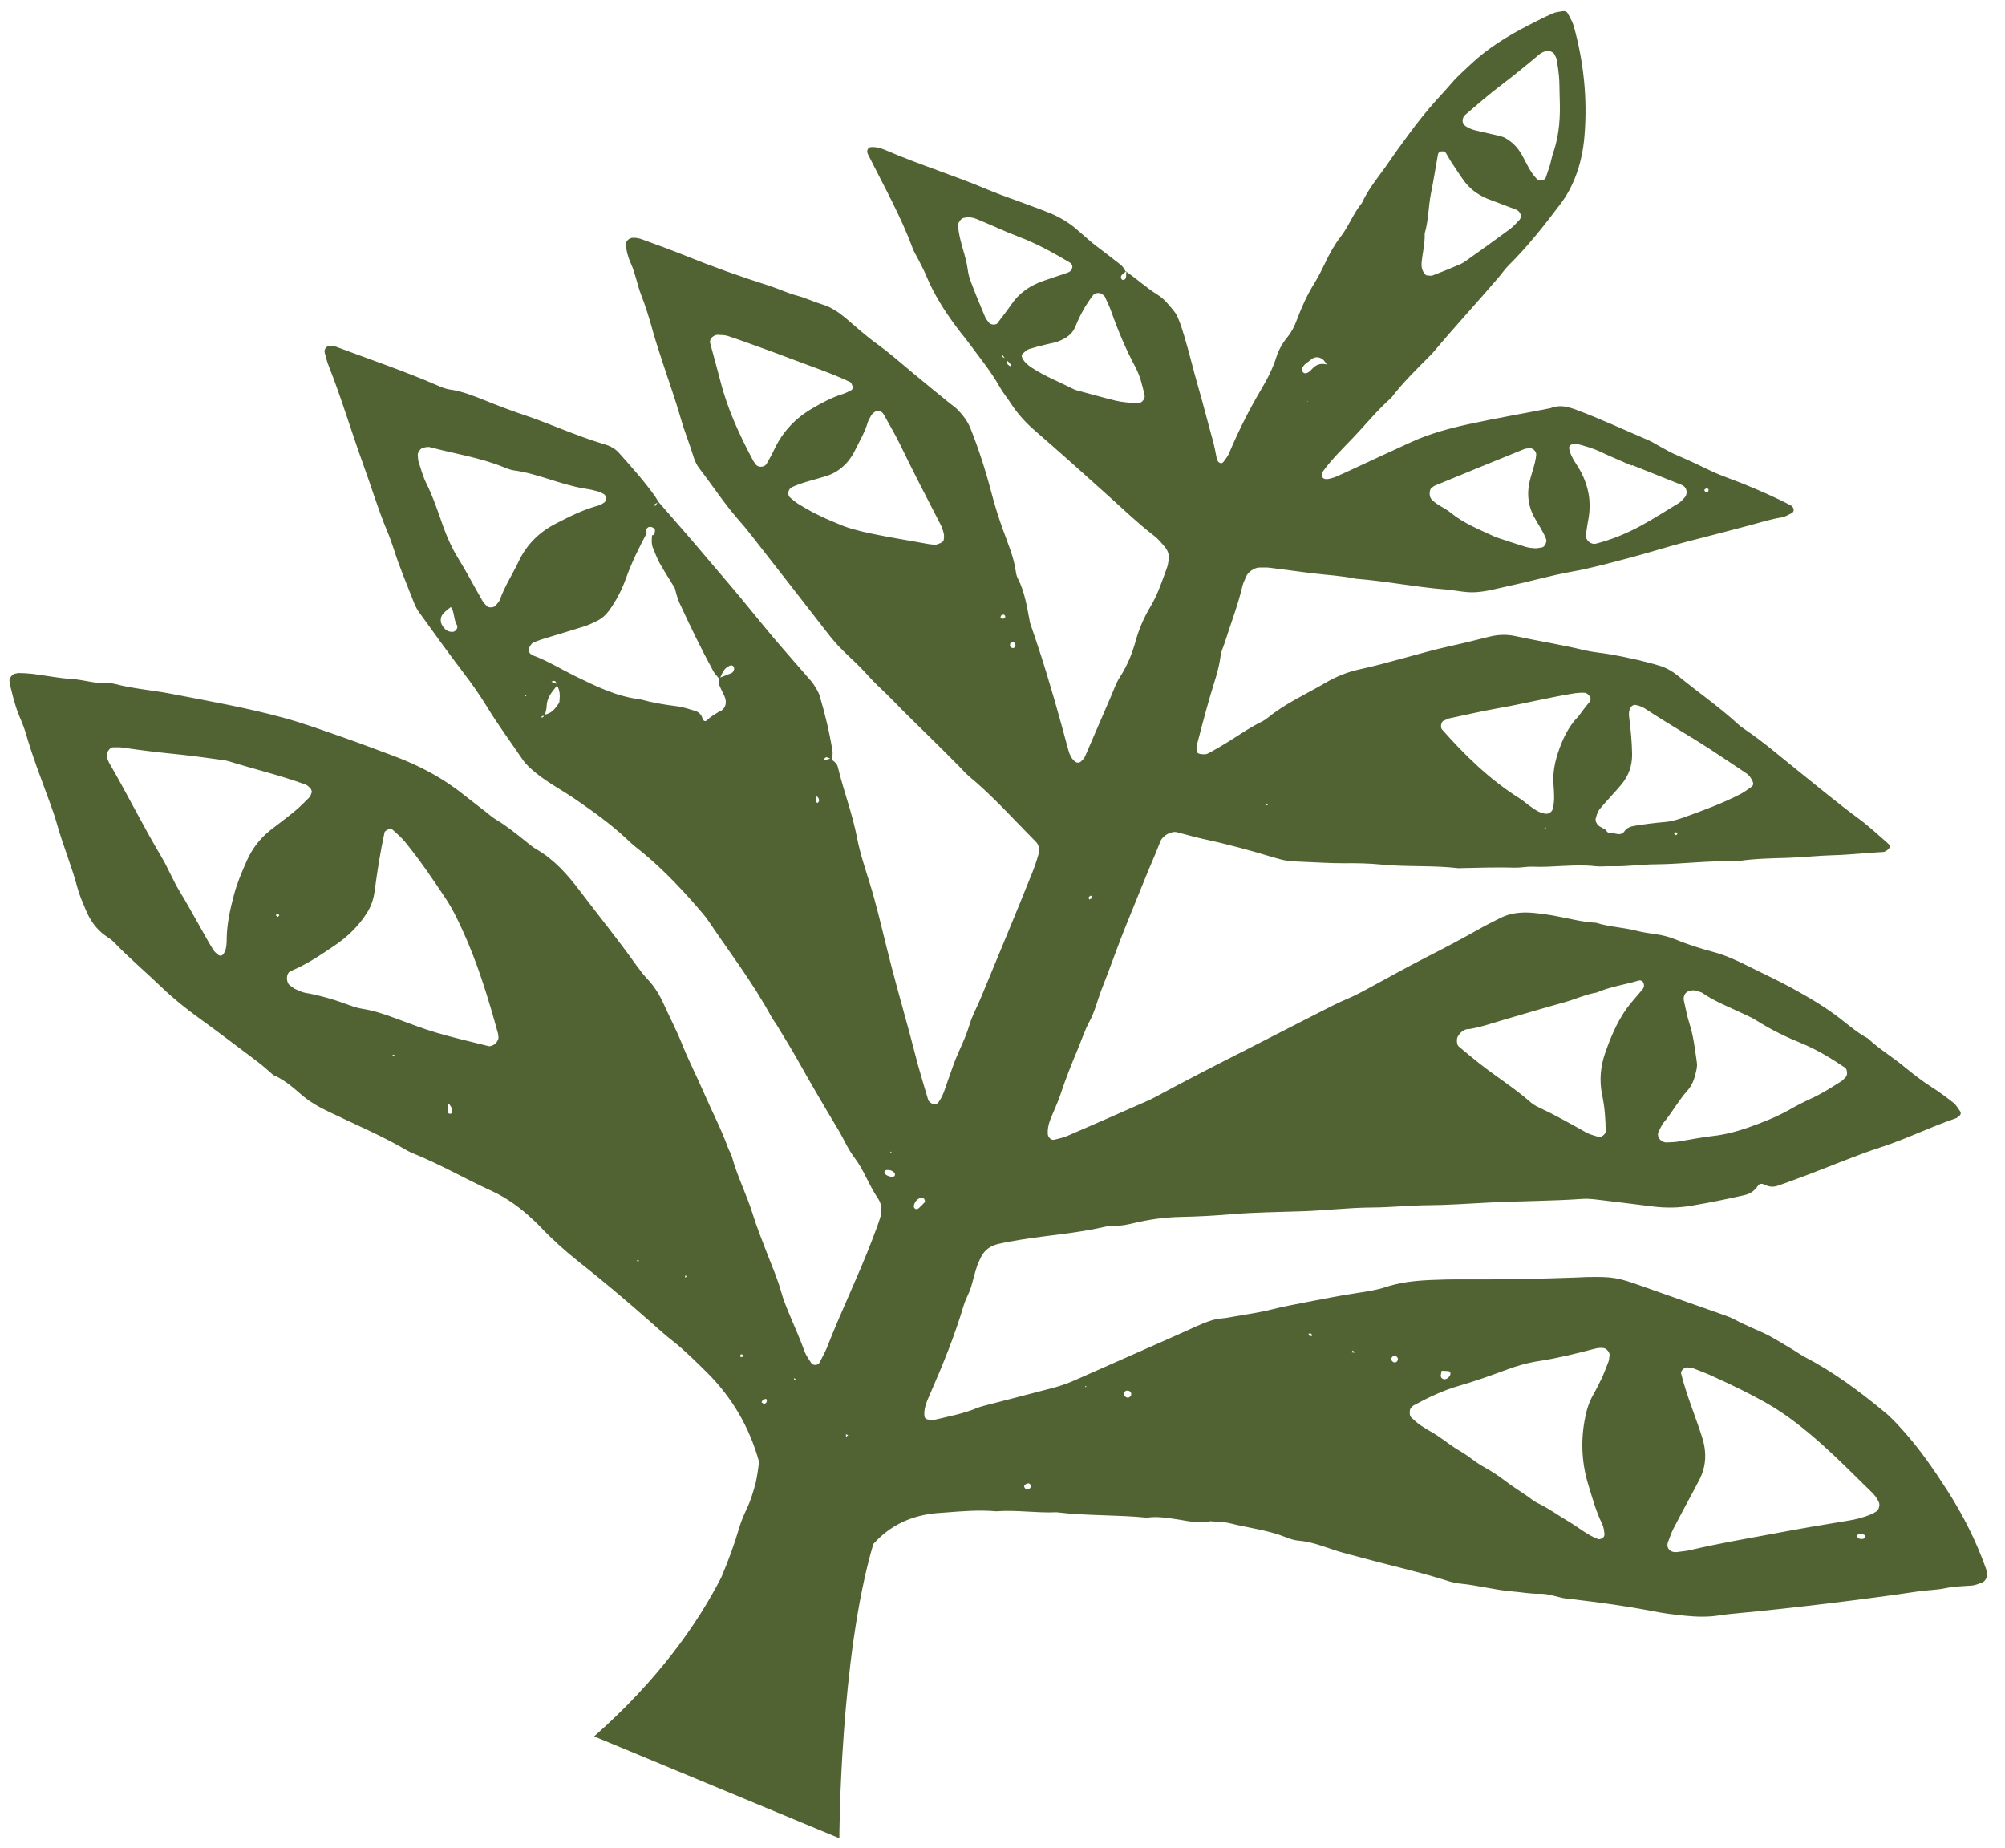 <svg xmlns="http://www.w3.org/2000/svg" fill="none" viewBox="0 0 102 94" height="94" width="102">
<path fill="#516333" d="M68.761 68.791L68.826 68.688L68.908 68.809L68.761 68.791ZM66.618 67.952C66.618 67.952 66.582 67.881 66.565 67.842C66.606 67.842 66.664 67.817 66.69 67.835C66.797 67.934 66.77 67.981 66.626 67.955M57.278 71.063C57.164 71.002 57.144 70.888 57.227 70.783C57.258 70.747 57.331 70.728 57.383 70.74C57.514 70.76 57.569 70.847 57.542 70.974C57.481 71.087 57.389 71.132 57.278 71.063ZM55.23 70.562C55.179 70.526 55.194 70.508 55.28 70.517C55.255 70.54 55.236 70.565 55.23 70.562ZM52.303 75.754C52.303 75.754 52.197 75.752 52.168 75.724C52.072 75.637 52.082 75.552 52.205 75.488C52.247 75.464 52.298 75.46 52.341 75.453C52.371 75.481 52.42 75.5 52.43 75.537C52.46 75.646 52.412 75.724 52.303 75.754ZM66.787 18.727C66.675 18.845 66.572 18.982 66.389 18.99C66.348 18.99 66.291 18.951 66.267 18.909C66.243 18.867 66.227 18.804 66.24 18.752C66.315 18.522 66.538 18.433 66.702 18.288C66.881 18.124 67.127 18.141 67.31 18.295C67.383 18.357 67.435 18.45 67.497 18.54C67.23 18.474 66.993 18.517 66.787 18.727ZM66.545 20.334C66.583 20.341 66.623 20.365 66.545 20.334V20.334ZM66.513 20.435C66.513 20.435 66.496 20.395 66.495 20.379C66.544 20.439 66.533 20.467 66.513 20.435ZM66.423 20.253C66.442 20.204 66.461 20.219 66.46 20.284C66.438 20.275 66.423 20.253 66.423 20.253ZM55.407 45.756C55.4 45.712 55.378 45.647 55.393 45.628C55.502 45.518 55.549 45.544 55.528 45.699C55.486 45.722 55.447 45.739 55.407 45.756ZM43.037 73.103L43.038 72.957L43.151 73.002L43.03 73.1L43.037 73.103ZM46.736 61.463C46.701 61.49 46.626 61.516 46.59 61.502C46.485 61.46 46.467 61.363 46.517 61.237C46.578 61.084 46.69 60.966 46.86 60.928C46.904 60.921 46.97 60.94 47.006 60.971C47.036 60.998 47.044 61.059 47.064 61.132C46.965 61.238 46.853 61.355 46.736 61.463ZM40.409 70.091C40.409 70.091 40.454 70.142 40.477 70.167C40.407 70.22 40.384 70.195 40.409 70.091ZM38.863 71.413C38.863 71.413 38.78 71.356 38.741 71.332C38.768 71.286 38.783 71.227 38.825 71.203C38.981 71.119 39.043 71.168 38.998 71.321C38.981 71.363 38.914 71.409 38.873 71.409M37.66 69.019C37.667 68.981 37.662 68.93 37.683 68.898C37.689 68.884 37.748 68.9 37.786 68.907C37.779 68.945 37.779 68.985 37.769 69.03C37.738 69.026 37.698 69.026 37.667 69.022M34.85 64.994L34.864 64.877L34.942 64.925L34.85 64.994ZM32.463 64.195L32.384 64.107L32.501 64.121L32.47 64.198L32.463 64.195ZM24.822 53.206C23.941 52.984 23.052 52.783 22.178 52.523C21.471 52.314 20.782 52.039 20.085 51.786C19.552 51.589 19.014 51.407 18.446 51.318C18.223 51.286 17.999 51.213 17.786 51.136C17.035 50.853 16.276 50.631 15.484 50.493C15.318 50.459 15.167 50.367 14.978 50.291C14.916 50.242 14.819 50.179 14.732 50.112C14.56 49.971 14.519 49.5 14.808 49.388C15.598 49.063 16.303 48.582 17.006 48.108C17.676 47.653 18.241 47.116 18.668 46.434C18.886 46.092 19.004 45.733 19.058 45.333C19.192 44.324 19.35 43.316 19.566 42.324C19.583 42.282 19.645 42.25 19.69 42.219C19.787 42.16 19.907 42.143 20.003 42.23C20.213 42.419 20.429 42.611 20.611 42.83C21.366 43.756 22.038 44.746 22.694 45.737C23.009 46.212 23.254 46.723 23.495 47.241C24.287 48.953 24.828 50.742 25.329 52.548C25.34 52.601 25.342 52.659 25.353 52.712C25.406 52.968 25.079 53.276 24.812 53.21M22.995 56.621C22.886 56.691 22.78 56.649 22.77 56.532C22.765 56.4 22.795 56.266 22.817 56.129C22.907 56.229 22.991 56.344 23.01 56.481C23.017 56.525 23.017 56.606 22.988 56.618M20.025 53.733L19.96 53.65L20.07 53.661L20.025 53.733ZM14.137 46.639C14.102 46.624 14.069 46.587 14.032 46.556C14.06 46.526 14.092 46.466 14.106 46.472C14.148 46.489 14.175 46.524 14.212 46.555C14.184 46.584 14.154 46.637 14.14 46.632M15.73 40.566C15.493 40.812 15.252 41.048 14.995 41.262C14.606 41.585 14.191 41.89 13.79 42.201C13.246 42.625 12.827 43.163 12.552 43.792C12.302 44.357 12.059 44.925 11.898 45.534C11.711 46.246 11.551 46.953 11.534 47.692C11.53 47.967 11.542 48.263 11.377 48.514C11.298 48.629 11.181 48.638 11.089 48.561C11.005 48.487 10.91 48.417 10.851 48.32C10.614 47.934 10.397 47.539 10.173 47.141C9.837 46.553 9.514 45.954 9.159 45.374C8.803 44.794 8.552 44.158 8.207 43.574C7.279 42.02 6.477 40.394 5.569 38.831C5.51 38.735 5.48 38.626 5.44 38.52C5.364 38.344 5.573 38.005 5.757 38.014C5.927 38.017 6.095 38.003 6.264 38.03C7.216 38.175 8.176 38.282 9.131 38.379C9.86 38.451 10.589 38.563 11.317 38.659C11.433 38.673 11.54 38.691 11.648 38.726C12.945 39.13 14.272 39.441 15.551 39.91C15.649 39.95 15.728 40.038 15.803 40.116C15.837 40.154 15.845 40.215 15.868 40.28C15.832 40.371 15.801 40.489 15.73 40.566ZM45.363 59.861C45.137 59.835 44.978 59.723 44.992 59.607C44.996 59.576 45.056 59.527 45.093 59.517C45.261 59.504 45.417 59.541 45.522 59.689C45.544 59.714 45.519 59.777 45.516 59.824C45.463 59.836 45.408 59.87 45.363 59.861ZM45.321 58.578L45.386 58.661L45.283 58.653L45.314 58.576L45.321 58.578ZM41.584 40.848C41.429 40.746 41.503 40.621 41.55 40.502C41.631 40.567 41.674 40.641 41.666 40.743C41.666 40.784 41.591 40.851 41.584 40.848ZM41.96 38.557C41.96 38.557 42.037 38.507 42.065 38.518C42.122 38.54 42.185 38.565 42.241 38.588C41.883 38.688 41.886 38.681 41.957 38.564M36.663 36.151C36.424 36.299 36.177 36.428 35.974 36.631C35.868 36.734 35.771 36.671 35.727 36.516C35.674 36.341 35.542 36.223 35.385 36.168C35.057 36.07 34.735 35.958 34.4 35.921C33.779 35.844 33.169 35.739 32.575 35.574C31.368 35.434 30.308 34.905 29.238 34.381C28.529 34.033 27.858 33.611 27.112 33.338C26.999 33.293 26.918 33.212 26.901 33.091C26.885 32.947 27.032 32.722 27.147 32.678C27.308 32.621 27.458 32.551 27.624 32.504C28.321 32.287 29.03 32.084 29.73 31.86C29.945 31.791 30.147 31.694 30.349 31.596C30.61 31.473 30.814 31.287 30.988 31.056C31.355 30.545 31.637 30.001 31.848 29.412C32.135 28.61 32.508 27.858 32.903 27.115C32.862 27.034 32.859 26.96 32.903 26.889C32.924 26.856 32.967 26.833 32.992 26.81C33.128 26.775 33.237 26.827 33.315 26.939C33.337 27.11 33.261 27.258 33.17 27.222C33.155 27.443 33.13 27.668 33.219 27.874C33.329 28.129 33.42 28.392 33.556 28.642C33.8 29.072 34.067 29.486 34.324 29.905C34.4 30.162 34.454 30.435 34.57 30.676C35.112 31.85 35.669 33.005 36.286 34.135C36.355 34.268 36.466 34.377 36.565 34.498C36.563 34.603 36.545 34.709 36.574 34.802C36.653 35.012 36.761 35.209 36.858 35.418C36.989 35.722 36.925 36.004 36.674 36.164M27.727 36.349C27.756 36.215 27.802 36.079 27.808 35.943C27.815 35.598 27.972 35.328 28.178 35.077C28.236 35.011 28.281 34.94 28.333 34.871C28.485 35.103 28.49 35.356 28.465 35.622C28.46 35.676 28.459 35.741 28.428 35.777C28.25 36.039 28.061 36.288 27.727 36.349ZM27.539 36.493C27.539 36.493 27.564 36.43 27.584 36.422C27.611 36.416 27.644 36.414 27.668 36.415C27.64 36.485 27.598 36.509 27.539 36.493ZM28.052 34.678C28.191 34.596 28.275 34.629 28.312 34.782C28.227 34.748 28.136 34.712 28.052 34.678ZM26.709 35.327C26.709 35.327 26.753 35.36 26.778 35.379C26.719 35.444 26.694 35.426 26.709 35.327ZM28.27 26.638C27.431 27.065 26.794 27.703 26.394 28.541C26.081 29.203 25.669 29.826 25.424 30.523C25.385 30.621 25.287 30.703 25.227 30.793C25.148 30.908 24.852 30.936 24.765 30.828C24.693 30.742 24.601 30.665 24.549 30.571C24.119 29.832 23.735 29.079 23.283 28.355C22.987 27.871 22.755 27.349 22.56 26.817C22.296 26.071 22.051 25.316 21.694 24.598C21.517 24.243 21.413 23.853 21.292 23.48C21.26 23.378 21.267 23.259 21.253 23.148C21.239 23.021 21.393 22.799 21.534 22.773C21.64 22.751 21.767 22.721 21.863 22.743C23.121 23.083 24.424 23.27 25.641 23.772C25.803 23.836 25.964 23.901 26.126 23.925C27.372 24.089 28.514 24.658 29.756 24.854C29.979 24.886 30.204 24.935 30.423 24.998C30.534 25.026 30.631 25.09 30.727 25.136C30.829 25.226 30.865 25.321 30.826 25.419C30.806 25.468 30.781 25.531 30.746 25.557C30.656 25.619 30.557 25.684 30.447 25.714C29.671 25.923 28.968 26.276 28.26 26.642M22.994 32.141C22.743 32.138 22.586 31.978 22.474 31.771C22.375 31.569 22.415 31.326 22.594 31.162C22.701 31.059 22.819 30.968 22.936 30.877C23.136 31.151 23.07 31.522 23.25 31.805C23.274 31.847 23.27 31.919 23.253 31.96C23.209 32.072 23.116 32.141 23.001 32.144M33.442 25.579C33.406 25.629 33.374 25.689 33.337 25.74C33.312 25.721 33.287 25.703 33.264 25.678C33.319 25.643 33.381 25.611 33.435 25.576M37.081 33.877C37.219 33.818 37.306 33.845 37.344 33.973C37.358 34.02 37.34 34.085 37.316 34.125C37.297 34.174 37.254 34.221 37.204 34.242C37.018 34.322 36.83 34.385 36.643 34.464C36.749 34.239 36.83 33.995 37.086 33.886M51.525 32.964C51.394 32.944 51.356 32.856 51.396 32.734C51.441 32.704 51.49 32.642 51.518 32.653C51.636 32.684 51.688 32.778 51.641 32.897C51.627 32.932 51.553 32.975 51.515 32.968M51.007 31.484C51.007 31.484 50.909 31.445 50.899 31.409C50.889 31.372 50.929 31.331 50.949 31.282C50.993 31.276 51.066 31.256 51.091 31.274C51.177 31.365 51.153 31.445 51.01 31.477M47.567 27.711C47.458 27.699 47.338 27.692 47.231 27.674C46.283 27.498 45.324 27.351 44.383 27.154C43.713 27.016 43.057 26.844 42.618 26.636C41.796 26.308 41.189 25.993 40.608 25.631C40.464 25.541 40.339 25.427 40.204 25.316C40.025 25.172 40.09 24.865 40.306 24.773C40.875 24.513 41.492 24.394 42.083 24.2C42.525 24.052 42.885 23.782 43.174 23.427C43.275 23.297 43.374 23.15 43.45 23.002C43.701 22.494 43.992 22.009 44.155 21.458C44.19 21.35 44.26 21.256 44.309 21.154C44.384 21.006 44.606 20.859 44.714 20.894C44.812 20.933 44.908 20.98 44.962 21.09C45.235 21.589 45.529 22.079 45.776 22.583C46.44 23.96 47.144 25.319 47.848 26.679C47.926 26.832 47.977 26.99 48.015 27.159C48.038 27.266 48.024 27.382 48.003 27.495C47.987 27.578 47.67 27.719 47.56 27.708M39.398 22.845C39.28 23.098 39.142 23.343 39.003 23.588C38.891 23.786 38.546 23.795 38.434 23.604C38.406 23.552 38.363 23.519 38.334 23.467C37.639 22.167 37.019 20.841 36.655 19.406C36.486 18.747 36.298 18.096 36.126 17.443C36.073 17.251 36.306 17.012 36.542 17.033C36.71 17.043 36.889 17.042 37.04 17.094C37.63 17.289 38.212 17.505 38.804 17.717C39.28 17.89 39.764 18.067 40.237 18.248C41.241 18.632 42.264 18.968 43.237 19.429C43.315 19.46 43.357 19.598 43.383 19.698C43.392 19.734 43.356 19.825 43.317 19.842C43.171 19.922 43.018 19.998 42.86 20.049C42.311 20.219 41.821 20.486 41.333 20.77C40.477 21.264 39.829 21.946 39.4 22.838M57.955 20.483C57.902 20.494 57.843 20.52 57.795 20.517C57.459 20.48 57.115 20.465 56.779 20.387C56.058 20.213 55.352 20.004 54.695 19.832C53.922 19.442 53.181 19.154 52.509 18.716C52.322 18.593 52.14 18.455 52.027 18.248C51.955 18.122 51.958 18.034 52.073 17.95C52.166 17.881 52.242 17.79 52.345 17.758C52.616 17.672 52.888 17.602 53.167 17.535C53.386 17.476 53.618 17.447 53.828 17.369C54.203 17.226 54.548 17.015 54.707 16.616C54.939 16.035 55.235 15.497 55.62 15.001C55.706 14.889 55.982 14.87 56.087 14.976C56.127 15.017 56.184 15.04 56.205 15.089C56.322 15.346 56.449 15.6 56.54 15.863C56.88 16.826 57.277 17.771 57.758 18.669C58.005 19.133 58.119 19.624 58.229 20.122C58.262 20.265 58.114 20.474 57.956 20.5M51.291 18.562C51.225 18.503 51.208 18.424 51.22 18.331C51.286 18.39 51.359 18.452 51.403 18.526C51.467 18.633 51.405 18.665 51.298 18.565M50.967 18.109C50.922 18.018 50.993 18.022 51.081 18.17C51.092 18.183 51.103 18.195 51.112 18.215C51.048 18.19 50.995 18.16 50.967 18.109ZM50.755 16.434C50.669 16.546 50.39 16.532 50.308 16.41C50.246 16.32 50.157 16.236 50.118 16.131C49.882 15.559 49.636 14.99 49.42 14.409C49.341 14.199 49.265 13.982 49.239 13.761C49.144 12.977 48.783 12.249 48.739 11.461C48.729 11.343 48.888 11.107 49.019 11.086C49.126 11.063 49.239 11.044 49.349 11.055C49.458 11.066 49.569 11.094 49.675 11.136C50.143 11.331 50.608 11.533 51.247 11.812C51.436 11.888 51.802 12.034 52.174 12.182C52.956 12.511 53.697 12.92 54.42 13.354C54.531 13.423 54.571 13.528 54.548 13.625C54.521 13.735 54.444 13.826 54.331 13.862C54.177 13.922 54.011 13.97 53.85 14.027C53.586 14.117 53.315 14.203 53.049 14.3C52.393 14.533 51.845 14.906 51.451 15.487C51.231 15.813 50.979 16.118 50.748 16.431M57.08 13.978C57.149 13.908 57.228 13.85 57.301 13.79C57.299 13.878 57.296 13.967 57.289 14.045C57.284 14.181 57.215 14.251 57.099 14.237C57.071 14.226 57.031 14.161 57.024 14.118C57.02 14.067 57.045 14.004 57.08 13.978ZM73.413 7.695C73.465 7.708 73.526 7.74 73.553 7.775C73.643 7.917 73.72 8.069 73.811 8.211C74.029 8.541 74.245 8.879 74.476 9.198C74.787 9.622 75.199 9.917 75.682 10.117C75.892 10.201 76.109 10.271 76.32 10.356C76.587 10.462 76.85 10.559 77.12 10.659C77.359 10.754 77.451 11.034 77.288 11.196C77.132 11.361 76.981 11.536 76.799 11.666C76.071 12.203 75.33 12.735 74.591 13.259C74.498 13.328 74.402 13.386 74.301 13.435C73.829 13.636 73.361 13.831 72.881 14.012C72.785 14.047 72.663 14.007 72.551 14.002C72.51 13.962 72.479 13.917 72.445 13.879C72.338 13.739 72.309 13.566 72.319 13.399C72.357 12.895 72.501 12.393 72.477 11.88C72.675 11.221 72.663 10.535 72.792 9.865C72.928 9.197 73.033 8.525 73.153 7.859C73.176 7.739 73.28 7.683 73.394 7.704M74.521 5.858C75.125 5.345 75.715 4.826 76.346 4.347C77.022 3.838 77.678 3.297 78.327 2.753C78.412 2.682 78.525 2.645 78.626 2.596C78.736 2.543 79.023 2.642 79.07 2.749C79.119 2.85 79.185 2.95 79.198 3.06C79.249 3.34 79.287 3.615 79.311 3.9C79.34 4.236 79.332 4.582 79.344 4.919C79.383 5.884 79.343 6.841 79.016 7.765C78.974 7.87 78.96 7.986 78.847 8.412C78.842 8.426 78.74 8.742 78.628 9.062C78.612 9.104 78.54 9.141 78.491 9.162C78.393 9.204 78.276 9.189 78.187 9.105C77.82 8.74 77.642 8.247 77.384 7.811C77.237 7.566 77.055 7.348 76.821 7.181C76.683 7.077 76.535 6.978 76.379 6.94C75.945 6.824 75.497 6.742 75.052 6.63C74.889 6.589 74.728 6.525 74.584 6.435C74.499 6.384 74.414 6.27 74.405 6.169C74.394 6.075 74.443 5.932 74.519 5.865M72.864 24.794C72.909 24.763 72.953 24.716 72.999 24.702C74.51 24.08 76.021 23.458 77.536 22.846C77.635 22.804 77.754 22.811 77.862 22.805C78.018 22.803 78.167 23 78.152 23.14C78.104 23.648 77.886 24.113 77.793 24.611C77.68 25.182 77.758 25.741 78.019 26.251C78.227 26.65 78.505 27.012 78.661 27.439C78.705 27.554 78.579 27.829 78.451 27.843C78.34 27.855 78.228 27.891 78.123 27.89C77.956 27.88 77.781 27.867 77.621 27.82C77.084 27.654 76.546 27.472 76.092 27.323C75.247 26.929 74.457 26.622 73.789 26.071C73.489 25.822 73.098 25.698 72.821 25.393C72.69 25.252 72.699 24.882 72.86 24.784M80.014 22.577C80.068 22.566 80.128 22.558 80.18 22.57C80.617 22.68 81.049 22.803 81.466 23.003C81.979 23.248 82.499 23.455 83.018 23.687L83.029 23.659C83.873 23.995 84.709 24.329 85.546 24.663C85.834 24.778 85.892 25.142 85.662 25.35C85.622 25.391 85.588 25.434 85.548 25.475C85.507 25.515 85.459 25.553 85.415 25.584C84.789 25.967 84.168 26.36 83.53 26.713C82.788 27.123 82.008 27.445 81.181 27.658C80.972 27.713 80.686 27.509 80.7 27.312C80.704 27.2 80.691 27.09 80.712 26.976C80.743 26.754 80.782 26.534 80.824 26.307C80.951 25.498 80.812 24.745 80.434 24.018C80.226 23.619 79.908 23.273 79.828 22.819C79.804 22.696 79.905 22.607 80.016 22.594M86.81 24.843C86.81 24.843 86.91 24.858 86.915 24.885C86.928 24.914 86.917 24.983 86.892 25.005C86.864 25.035 86.805 25.019 86.761 25.026C86.742 24.994 86.697 24.944 86.705 24.922C86.719 24.887 86.774 24.853 86.81 24.843ZM64.508 40.919C64.508 40.919 64.461 40.973 64.454 40.97C64.39 40.928 64.408 40.903 64.508 40.919ZM73.441 36.664C73.546 36.624 73.645 36.559 73.752 36.536C74.589 36.359 75.414 36.169 76.256 36.019C77.543 35.794 78.812 35.473 80.101 35.266C80.265 35.242 80.441 35.231 80.608 35.241C80.727 35.248 80.809 35.329 80.871 35.419C80.946 35.538 80.926 35.627 80.844 35.732C80.659 35.95 80.495 36.177 80.288 36.451C79.922 36.816 79.635 37.31 79.426 37.835C79.175 38.465 78.987 39.12 79.026 39.817C79.051 40.265 79.114 40.72 78.983 41.171C78.944 41.309 78.758 41.43 78.588 41.386C78.477 41.358 78.363 41.337 78.263 41.281C78.114 41.205 77.973 41.108 77.835 41.005C77.651 40.874 77.485 40.719 77.288 40.6C75.785 39.651 74.522 38.425 73.356 37.1C73.261 36.99 73.318 36.704 73.443 36.657M78.578 42.185L78.579 42.08L78.657 42.111L78.578 42.185ZM82.947 35.995C82.997 35.91 83.109 35.833 83.227 35.864C83.393 35.898 83.557 35.955 83.698 36.052C84.781 36.768 85.919 37.409 87.012 38.12C87.626 38.52 88.236 38.933 88.847 39.34C88.988 39.436 89.081 39.571 89.156 39.73C89.211 39.858 89.206 39.953 89.093 40.03C88.911 40.16 88.726 40.297 88.531 40.398C87.628 40.865 86.674 41.214 85.713 41.56C85.39 41.675 85.08 41.778 84.733 41.81C84.227 41.852 83.721 41.917 83.225 41.995C83.007 42.03 82.777 42.076 82.636 42.288C82.528 42.456 82.354 42.443 82.181 42.406C82.129 42.394 82.076 42.364 82.026 42.344C81.861 42.433 81.761 42.336 81.682 42.207C81.582 42.151 81.482 42.095 81.382 42.039C81.243 41.959 81.138 41.755 81.181 41.626C81.228 41.466 81.274 41.29 81.372 41.167C81.732 40.734 82.128 40.333 82.488 39.901C82.864 39.45 83.039 38.928 83.029 38.34C83.017 37.719 82.96 37.104 82.88 36.488C82.856 36.324 82.861 36.148 82.947 35.995ZM85.263 42.484C85.227 42.47 85.194 42.432 85.164 42.404C85.192 42.375 85.228 42.324 85.236 42.327C85.278 42.344 85.304 42.379 85.341 42.41C85.313 42.439 85.277 42.49 85.263 42.484ZM74.675 52.357C75.298 52.265 75.887 52.054 76.487 51.879C77.519 51.578 78.555 51.269 79.599 50.98C80.149 50.826 80.662 50.584 81.23 50.487C81.91 50.191 82.652 50.089 83.353 49.882C83.483 49.844 83.58 49.908 83.616 50.02C83.656 50.125 83.635 50.238 83.558 50.329C83.373 50.547 83.191 50.758 83.006 50.977C82.372 51.729 81.996 52.61 81.671 53.526C81.42 54.237 81.353 54.957 81.505 55.699C81.636 56.31 81.682 56.929 81.685 57.555C81.69 57.687 81.451 57.875 81.322 57.832C81.106 57.762 80.881 57.713 80.681 57.6C79.889 57.155 79.091 56.706 78.267 56.321C78.115 56.252 77.964 56.16 77.839 56.045C77.024 55.33 76.103 54.76 75.254 54.089C74.894 53.807 74.547 53.514 74.199 53.221C74.115 53.147 74.09 52.862 74.154 52.741C74.272 52.529 74.446 52.379 74.673 52.34M85.832 50.45C85.989 50.382 86.149 50.349 86.323 50.402C86.373 50.422 86.429 50.444 86.568 50.484C87.197 50.929 87.994 51.239 88.762 51.602C88.967 51.7 89.175 51.791 89.369 51.917C90.091 52.376 90.855 52.746 91.647 53.07C92.438 53.394 93.165 53.838 93.865 54.312C93.973 54.387 94.002 54.683 93.908 54.775C93.827 54.856 93.757 54.95 93.66 55.009C93.18 55.312 92.708 55.618 92.189 55.857C91.78 56.043 91.371 56.253 90.98 56.478C90.332 56.836 89.645 57.106 88.954 57.349C88.367 57.553 87.764 57.717 87.142 57.785C86.52 57.854 85.913 57.985 85.297 58.08C85.133 58.103 84.963 58.1 84.787 58.111C84.629 58.121 84.453 58.011 84.386 57.87C84.333 57.76 84.327 57.652 84.386 57.546C84.468 57.4 84.528 57.229 84.636 57.102C85.073 56.579 85.394 55.977 85.85 55.469C86.082 55.213 86.197 54.886 86.273 54.551C86.313 54.389 86.352 54.21 86.325 54.053C86.227 53.381 86.155 52.703 85.943 52.051C85.822 51.678 85.754 51.278 85.663 50.893C85.622 50.731 85.712 50.507 85.836 50.459M71 68.979C71.102 69.028 71.147 69.119 71.092 69.218C71.036 69.317 70.932 69.333 70.84 69.256C70.804 69.225 70.778 69.166 70.778 69.126C70.802 69.005 70.876 68.962 70.99 68.983M71.783 71.611C71.828 71.58 71.857 71.527 71.902 71.496C72.648 71.096 73.407 70.726 74.235 70.489C75.053 70.255 75.853 69.966 76.646 69.674C77.182 69.474 77.725 69.318 78.288 69.234C79.242 69.088 80.173 68.859 81.102 68.613C81.265 68.573 81.432 68.542 81.605 68.579C81.74 68.608 81.906 68.804 81.881 68.948C81.863 69.055 81.863 69.177 81.824 69.275C81.728 69.536 81.615 69.799 81.52 70.037C81.358 70.362 81.211 70.668 81.043 70.966C80.812 71.361 80.697 71.793 80.614 72.247C80.406 73.381 80.478 74.505 80.824 75.6C81.022 76.247 81.201 76.902 81.508 77.519C81.579 77.669 81.6 77.84 81.622 78.011C81.636 78.138 81.566 78.232 81.471 78.267C81.421 78.288 81.349 78.307 81.306 78.291C80.767 78.091 80.33 77.715 79.844 77.423C79.308 77.112 78.807 76.734 78.238 76.466C78.032 76.368 77.856 76.216 77.672 76.086C77.301 75.832 76.91 75.587 76.554 75.316C76.194 75.034 75.814 74.801 75.415 74.577C75.022 74.356 74.683 74.042 74.291 73.82C73.891 73.596 73.541 73.31 73.169 73.057C72.798 72.803 72.375 72.618 72.03 72.318C71.946 72.244 71.864 72.163 71.78 72.088C71.695 72.014 71.697 71.682 71.78 71.618M73.624 69.734C73.76 69.739 73.813 69.809 73.777 69.941C73.758 69.99 73.724 70.033 73.686 70.067C73.605 70.148 73.5 70.187 73.397 70.138C73.294 70.089 73.281 69.978 73.312 69.861C73.329 69.819 73.332 69.771 73.341 69.727C73.437 69.732 73.525 69.735 73.621 69.741M85.836 69.553C85.947 69.581 86.062 69.579 86.17 69.614C86.545 69.755 86.908 69.908 86.971 69.933C88.158 70.472 89.025 70.891 89.875 71.376C90.924 71.973 91.847 72.722 92.736 73.515C93.582 74.275 94.382 75.088 95.197 75.884C95.363 76.04 95.497 76.215 95.59 76.43C95.641 76.548 95.583 76.817 95.459 76.881C95.362 76.94 95.266 76.998 95.167 77.04C94.8 77.186 94.415 77.292 94.017 77.352C92.778 77.555 91.547 77.761 90.322 77.995C88.869 78.266 87.41 78.512 85.97 78.854C85.754 78.905 85.521 78.918 85.296 78.95C84.957 78.985 84.741 78.728 84.861 78.427C84.945 78.218 85.015 78.002 85.112 77.798C85.371 77.293 85.644 76.793 85.906 76.298C86.094 75.951 86.281 75.604 86.464 75.247C86.815 74.551 86.825 73.833 86.588 73.098C86.245 72.02 85.798 70.974 85.523 69.867C85.488 69.731 85.698 69.531 85.84 69.563M94.711 78.286C94.579 78.29 94.493 78.24 94.476 78.119C94.473 78.085 94.541 78.039 94.587 78.025C94.633 78.011 94.695 78.02 94.747 78.032C94.796 78.052 94.867 78.08 94.886 78.112C94.923 78.224 94.853 78.278 94.711 78.286ZM66.024 78.365C66.721 78.416 67.35 78.676 68 78.886C68.433 79.026 68.882 79.125 69.314 79.248C70.628 79.61 71.97 79.902 73.277 80.302C73.604 80.4 73.93 80.522 74.269 80.552C75.179 80.639 76.059 80.885 76.968 80.956C77.425 80.992 77.878 81.084 78.332 81.07C78.859 81.054 79.329 81.306 79.84 81.332C79.895 81.337 79.957 81.346 80.012 81.351C81.366 81.51 82.719 81.693 84.065 81.954C84.624 82.064 85.19 82.136 85.755 82.191C86.32 82.246 86.891 82.263 87.457 82.172C87.735 82.129 88.017 82.096 88.304 82.072C91.138 81.808 94.82 81.363 97.618 80.946C98.067 80.882 98.532 80.881 98.968 80.787C99.422 80.693 99.872 80.686 100.318 80.653C100.486 80.639 100.646 80.565 100.805 80.514C100.963 80.464 101.089 80.271 101.076 80.12C101.063 80.009 101.07 79.89 101.03 79.785C100.53 78.385 99.867 77.066 99.067 75.822C98.394 74.775 97.683 73.737 96.843 72.801C96.538 72.461 96.234 72.121 95.884 71.835C94.609 70.783 93.292 69.795 91.814 69.027C91.565 68.895 91.333 68.721 91.087 68.582C90.644 68.325 90.212 68.039 89.753 67.823C89.237 67.585 88.709 67.374 88.207 67.101C88.008 66.989 87.786 66.933 87.575 66.848C86.231 66.377 84.89 65.899 83.546 65.428C82.262 64.972 82.055 64.938 80.71 64.961C80.537 64.965 80.369 64.979 80.196 64.983C78.717 65.034 77.241 65.078 75.758 65.078C75.015 65.082 74.278 65.071 73.539 65.085C72.517 65.115 71.498 65.138 70.511 65.466C70.032 65.624 69.513 65.701 69.01 65.776C68.17 65.903 67.329 66.07 66.491 66.231C65.88 66.352 65.265 66.463 64.657 66.618C64.05 66.773 63.432 66.851 62.817 66.963C62.59 67.002 62.367 67.051 62.141 67.066C61.797 67.091 61.471 67.213 61.16 67.34C60.74 67.513 60.326 67.713 59.911 67.896C58.142 68.674 56.377 69.463 54.608 70.241C54.294 70.375 53.971 70.49 53.643 70.578C52.548 70.871 51.442 71.152 50.343 71.435C50.124 71.494 49.901 71.543 49.688 71.628C49.003 71.914 48.274 72.046 47.553 72.22C47.446 72.242 47.332 72.221 47.223 72.21C47.082 72.195 47.027 72.108 47.023 71.976C47.001 71.562 47.191 71.208 47.343 70.847C47.981 69.39 48.575 67.923 49.03 66.393C49.131 66.06 49.31 65.775 49.407 65.449C49.505 65.123 49.581 64.788 49.686 64.465C49.733 64.305 49.812 64.15 49.883 63.992C50.063 63.602 50.376 63.369 50.778 63.279C51.164 63.189 51.559 63.12 51.951 63.057C53.353 62.83 54.777 62.733 56.168 62.412C56.331 62.371 56.509 62.353 56.679 62.356C57.026 62.365 57.356 62.294 57.688 62.215C58.463 62.03 59.258 61.917 60.054 61.902C60.965 61.884 61.874 61.833 62.777 61.755C63.913 61.665 65.049 61.656 66.189 61.616C67.384 61.582 68.569 61.431 69.77 61.423C70.733 61.418 71.695 61.315 72.668 61.306C73.689 61.3 74.714 61.222 75.728 61.172C77.316 61.092 78.912 61.096 80.504 60.985C80.73 60.97 80.959 60.988 81.185 61.014C82.149 61.13 83.105 61.245 84.066 61.368C84.749 61.454 85.42 61.446 86.105 61.322C87.005 61.17 87.892 60.989 88.781 60.784C89.077 60.715 89.276 60.543 89.448 60.296C89.511 60.199 89.657 60.201 89.764 60.26C89.981 60.37 90.207 60.396 90.424 60.32C90.962 60.137 91.491 59.934 92.027 59.735C93.246 59.272 94.454 58.757 95.698 58.353C96.999 57.931 98.222 57.316 99.512 56.881C99.561 56.86 99.609 56.823 99.647 56.789C99.762 56.705 99.78 56.599 99.692 56.491C99.592 56.354 99.508 56.198 99.377 56.097C99.017 55.816 98.654 55.541 98.27 55.299C97.789 54.993 97.341 54.644 96.899 54.282C96.289 53.77 95.595 53.364 95.022 52.819C94.518 52.552 94.081 52.176 93.634 51.827C92.87 51.23 92.03 50.741 91.182 50.273C90.434 49.861 89.654 49.509 88.895 49.124C88.331 48.843 87.759 48.582 87.154 48.422C86.491 48.247 85.842 48.036 85.212 47.777C84.896 47.651 84.563 47.566 84.223 47.52C83.883 47.474 83.546 47.42 83.213 47.336C82.546 47.167 81.853 47.15 81.203 46.94C80.46 46.903 79.743 46.698 79.02 46.571C78.686 46.511 78.346 46.465 78.007 46.435C77.433 46.384 76.87 46.427 76.342 46.687C75.984 46.869 75.629 47.044 75.283 47.238C74.397 47.744 73.491 48.218 72.58 48.682C71.621 49.167 70.683 49.701 69.729 50.213C69.378 50.398 69.029 50.599 68.666 50.754C68.089 50.994 67.534 51.284 66.981 51.566C65.765 52.184 64.553 52.812 63.337 53.43C61.815 54.201 60.3 54.976 58.802 55.789C58.604 55.897 58.395 55.992 58.189 56.08C56.884 56.655 55.589 57.225 54.281 57.789C54.074 57.877 53.847 57.916 53.628 57.975C53.482 58.014 53.312 57.849 53.304 57.684C53.291 57.451 53.333 57.225 53.409 57.012C53.592 56.533 53.824 56.074 53.976 55.592C54.227 54.84 54.52 54.105 54.83 53.369C55.027 52.896 55.182 52.406 55.425 51.96C55.701 51.453 55.823 50.902 56.025 50.374C56.486 49.22 56.886 48.033 57.364 46.877C57.841 45.721 58.288 44.561 58.786 43.413C58.87 43.203 58.954 42.993 59.038 42.784C59.162 42.492 59.597 42.261 59.878 42.332C60.322 42.444 60.758 42.578 61.2 42.673C62.424 42.934 63.63 43.261 64.829 43.626C65.048 43.689 65.267 43.752 65.49 43.785C65.769 43.823 66.054 43.823 66.34 43.84C67.022 43.868 67.704 43.914 68.389 43.911C69.02 43.903 69.642 43.916 70.262 43.977C71.562 44.107 72.881 44.008 74.18 44.162C75.149 44.143 76.117 44.107 77.083 44.136C77.365 44.143 77.652 44.079 77.934 44.086C79.014 44.136 80.087 43.939 81.17 44.063C81.451 44.094 81.736 44.053 82.025 44.063C82.766 44.084 83.496 43.969 84.24 43.966C85.548 43.953 86.847 43.781 88.156 43.809C88.268 43.813 88.383 43.81 88.497 43.791C89.285 43.675 90.088 43.663 90.88 43.639C91.679 43.617 92.465 43.525 93.264 43.503C94.121 43.48 94.968 43.38 95.816 43.337C95.866 43.333 95.921 43.298 95.973 43.27C96.018 43.239 96.065 43.201 96.099 43.158C96.166 43.071 96.138 42.979 96.028 42.886C95.555 42.478 95.101 42.046 94.597 41.674C93.495 40.862 92.45 39.99 91.382 39.134C90.536 38.456 89.719 37.749 88.821 37.139C88.68 37.042 88.54 36.946 88.415 36.831C87.449 35.943 86.367 35.203 85.356 34.369C85.085 34.148 84.786 33.98 84.461 33.874C84.084 33.757 83.692 33.657 83.305 33.567C82.865 33.465 82.412 33.373 81.964 33.292C81.516 33.21 81.055 33.181 80.615 33.078C79.451 32.792 78.267 32.612 77.106 32.359C76.649 32.258 76.209 32.277 75.757 32.389C75.096 32.555 74.435 32.721 73.766 32.867C72.21 33.212 70.696 33.719 69.137 34.054C68.521 34.19 67.944 34.43 67.401 34.749C66.422 35.323 65.373 35.789 64.489 36.515C64.403 36.586 64.304 36.652 64.203 36.701C63.486 37.047 62.845 37.53 62.157 37.928C61.963 38.046 61.762 38.16 61.565 38.268C61.513 38.296 61.464 38.317 61.412 38.345C61.311 38.394 60.941 38.36 60.922 38.287C60.892 38.178 60.851 38.056 60.873 37.96C61.087 37.137 61.302 36.314 61.537 35.499C61.737 34.792 62.004 34.104 62.096 33.362C62.121 33.137 62.229 32.928 62.298 32.713C62.605 31.74 62.978 30.785 63.211 29.792C63.252 29.629 63.337 29.477 63.398 29.323C63.491 29.092 63.824 28.868 64.069 28.868C64.239 28.871 64.407 28.858 64.579 28.877C65.316 28.969 66.048 29.074 66.778 29.163C67.509 29.252 68.255 29.282 68.974 29.439C70.508 29.556 72.021 29.868 73.555 29.985C74.061 30.025 74.561 30.159 75.081 30.123C75.658 30.086 76.194 29.927 76.754 29.809C77.814 29.584 78.847 29.282 79.909 29.089C80.916 28.915 81.907 28.637 82.899 28.376C83.891 28.115 84.865 27.798 85.855 27.544C86.904 27.281 87.946 26.999 88.991 26.727C89.539 26.581 90.08 26.407 90.646 26.317C90.81 26.293 90.958 26.189 91.115 26.122C91.235 26.065 91.281 25.97 91.227 25.843C91.205 25.794 91.167 25.746 91.121 25.719C90.314 25.292 89.479 24.934 88.638 24.591C88.111 24.38 87.563 24.202 87.049 23.957C86.483 23.682 85.921 23.417 85.343 23.17C85.026 23.044 84.733 22.862 84.43 22.701C84.228 22.596 84.036 22.463 83.826 22.378C82.621 21.865 81.433 21.31 80.206 20.853C79.767 20.686 79.34 20.572 78.881 20.762C77.483 21.04 76.085 21.277 74.692 21.581C73.693 21.799 72.715 22.066 71.778 22.495C70.798 22.948 69.815 23.391 68.84 23.853C68.53 23.997 68.22 24.141 67.906 24.275C67.8 24.314 67.684 24.341 67.577 24.363C67.454 24.387 67.34 24.366 67.282 24.286C67.212 24.177 67.233 24.064 67.312 23.966C67.746 23.368 68.279 22.851 68.783 22.322C69.45 21.631 70.053 20.874 70.782 20.232C71.367 19.459 72.057 18.794 72.737 18.108C72.819 18.027 72.893 17.943 72.967 17.859C74.023 16.602 75.141 15.393 76.211 14.141C76.393 13.929 76.552 13.693 76.756 13.49C77.725 12.53 78.567 11.463 79.383 10.377C79.694 9.966 79.934 9.527 80.124 9.051C80.4 8.358 80.549 7.639 80.608 6.9C80.764 5.015 80.568 3.161 80.065 1.338C80.005 1.119 79.88 0.923 79.781 0.721C79.723 0.601 79.63 0.548 79.5 0.569C79.333 0.599 79.157 0.61 79 0.678C78.585 0.861 78.175 1.07 77.775 1.276C76.71 1.824 75.697 2.442 74.821 3.269C74.492 3.583 74.147 3.876 73.855 4.221C73.595 4.523 73.325 4.813 73.062 5.105C72.566 5.654 72.107 6.233 71.675 6.823C71.338 7.281 71.001 7.738 70.684 8.204C70.209 8.907 69.636 9.546 69.282 10.33C68.843 10.86 68.614 11.515 68.195 12.054C67.877 12.462 67.634 12.909 67.419 13.366C67.246 13.719 67.07 14.078 66.861 14.417C66.497 15.002 66.218 15.62 65.981 16.256C65.862 16.573 65.715 16.88 65.494 17.148C65.239 17.46 65.045 17.805 64.925 18.187C64.736 18.784 64.441 19.34 64.123 19.87C63.516 20.902 62.986 21.964 62.524 23.061C62.463 23.215 62.345 23.346 62.248 23.486C62.218 23.523 62.157 23.572 62.119 23.564C61.992 23.538 61.929 23.448 61.903 23.332C61.833 22.996 61.777 22.666 61.681 22.335C61.436 21.459 61.218 20.577 60.963 19.704C60.708 18.832 60.506 17.949 60.242 17.081C60.161 16.813 60.076 16.536 59.969 16.274C59.908 16.12 59.836 15.953 59.723 15.827C59.472 15.516 59.225 15.198 58.884 14.99C58.303 14.628 57.812 14.164 57.247 13.785C57.183 13.638 57.084 13.517 56.958 13.426C56.595 13.151 56.245 12.866 55.879 12.598C55.469 12.297 55.099 11.938 54.708 11.612C54.353 11.316 53.967 11.081 53.55 10.898C53.237 10.765 52.918 10.646 52.599 10.527C51.799 10.224 50.985 9.956 50.203 9.628C48.524 8.917 46.781 8.384 45.106 7.659C44.856 7.551 44.577 7.456 44.287 7.486C44.237 7.49 44.186 7.535 44.153 7.578C44.126 7.625 44.111 7.683 44.122 7.737C44.124 7.794 44.152 7.846 44.18 7.898C44.97 9.47 45.832 11.006 46.443 12.662C46.501 12.822 46.598 12.967 46.676 13.119C46.831 13.425 46.996 13.726 47.124 14.037C47.565 15.097 48.192 16.036 48.891 16.94C48.994 17.07 49.111 17.206 49.211 17.343C49.78 18.122 50.404 18.866 50.874 19.71C51.041 20.004 51.264 20.263 51.449 20.556C51.793 21.082 52.215 21.535 52.695 21.945C53.942 23.027 55.166 24.124 56.395 25.231C57.156 25.916 57.892 26.623 58.703 27.247C58.928 27.418 59.114 27.646 59.289 27.861C59.429 28.039 59.493 28.267 59.449 28.501C59.428 28.615 59.417 28.724 59.382 28.832C59.13 29.526 58.905 30.231 58.522 30.865C58.202 31.402 57.952 31.968 57.783 32.574C57.602 33.231 57.354 33.854 56.976 34.434C56.763 34.762 56.641 35.151 56.481 35.51C56.054 36.499 55.627 37.488 55.199 38.478C55.16 38.576 55.069 38.661 54.99 38.735C54.912 38.809 54.787 38.816 54.688 38.736C54.503 38.589 54.41 38.374 54.35 38.155C53.895 36.457 53.421 34.767 52.876 33.09C52.72 32.622 52.565 32.154 52.402 31.684C52.25 30.901 52.141 30.112 51.767 29.395C51.718 29.294 51.691 29.178 51.678 29.067C51.574 28.328 51.275 27.649 51.029 26.958C50.815 26.37 50.628 25.777 50.468 25.177C50.169 24.028 49.81 22.887 49.365 21.776C49.214 21.4 48.963 21.089 48.684 20.807C48.562 20.685 48.418 20.596 48.283 20.485C47.662 19.978 47.046 19.48 46.435 18.969C45.825 18.458 45.227 17.935 44.582 17.467C44.025 17.067 43.524 16.607 43.001 16.163C42.646 15.867 42.272 15.621 41.829 15.485C41.393 15.351 40.983 15.155 40.542 15.036C40.048 14.904 39.584 14.678 39.099 14.525C37.631 14.061 36.184 13.54 34.76 12.964C34.072 12.689 33.374 12.435 32.684 12.184C32.53 12.123 32.364 12.089 32.181 12.097C32.016 12.104 31.839 12.261 31.845 12.409C31.854 12.754 31.951 13.084 32.089 13.391C32.328 13.916 32.413 14.477 32.618 15.005C32.848 15.592 33.028 16.183 33.195 16.785C33.333 17.277 33.49 17.762 33.647 18.246C33.979 19.271 34.348 20.287 34.644 21.321C34.83 21.979 35.094 22.604 35.289 23.258C35.352 23.469 35.462 23.683 35.602 23.861C36.263 24.717 36.854 25.626 37.565 26.437C37.79 26.689 38.01 26.955 38.22 27.225C39.482 28.84 40.74 30.445 41.992 32.064C42.271 32.427 42.556 32.776 42.885 33.094C43.164 33.376 43.465 33.642 43.744 33.923C44.063 34.245 44.355 34.597 44.687 34.908C45.27 35.449 45.809 36.037 46.379 36.589C46.949 37.141 47.514 37.707 48.081 38.266C48.326 38.51 48.564 38.75 48.802 38.991C48.965 39.154 49.109 39.325 49.285 39.476C50.516 40.495 51.572 41.687 52.694 42.816C52.869 42.991 52.896 43.229 52.831 43.454C52.74 43.783 52.629 44.103 52.503 44.418C51.662 46.525 50.78 48.614 49.918 50.712C49.731 51.18 49.474 51.621 49.326 52.114C49.181 52.599 48.97 53.067 48.76 53.534C48.548 54.002 48.397 54.484 48.221 54.966C48.09 55.335 47.991 55.726 47.754 56.053C47.679 56.161 47.574 56.2 47.461 56.155C47.412 56.136 47.356 56.113 47.322 56.075C47.278 56.042 47.23 55.998 47.219 55.945C47.042 55.347 46.858 54.747 46.691 54.145C46.512 53.489 46.353 52.826 46.168 52.168C45.804 50.854 45.44 49.541 45.112 48.218C44.837 47.111 44.583 46.011 44.245 44.919C44.01 44.16 43.751 43.4 43.603 42.627C43.368 41.398 42.915 40.228 42.624 39.017C42.587 38.864 42.465 38.742 42.328 38.655C42.342 38.498 42.373 38.34 42.35 38.193C42.197 37.248 41.974 36.316 41.698 35.395C41.636 35.183 41.501 34.991 41.382 34.798C41.292 34.657 41.167 34.542 41.057 34.408C40.284 33.508 39.492 32.632 38.745 31.709C38.035 30.834 37.315 29.963 36.58 29.11C36.324 28.813 36.07 28.509 35.809 28.202C35.046 27.297 34.26 26.408 33.484 25.514C33.436 25.43 33.395 25.349 33.338 25.269C32.781 24.479 32.132 23.758 31.49 23.039C31.305 22.828 31.038 22.681 30.76 22.602C29.994 22.378 29.253 22.09 28.505 21.8C27.975 21.596 27.444 21.376 26.906 21.194C26.151 20.942 25.398 20.665 24.662 20.364C24.079 20.131 23.496 19.898 22.87 19.811C22.647 19.779 22.432 19.685 22.224 19.594C20.549 18.869 18.819 18.284 17.119 17.646C17.02 17.606 16.895 17.613 16.786 17.602C16.624 17.578 16.467 17.767 16.52 17.942C16.579 18.16 16.629 18.383 16.715 18.596C17.365 20.234 17.863 21.925 18.464 23.585C18.873 24.705 19.215 25.847 19.67 26.954C19.806 27.267 19.922 27.589 20.028 27.916C20.318 28.842 20.699 29.725 21.048 30.626C21.127 30.836 21.24 31.044 21.374 31.219C22.102 32.231 22.838 33.247 23.596 34.247C24.009 34.785 24.403 35.347 24.759 35.927C25.32 36.849 25.965 37.723 26.571 38.613C26.765 38.902 27.015 39.115 27.285 39.336C27.908 39.836 28.622 40.211 29.275 40.658C30.17 41.274 31.045 41.899 31.841 42.639C32.008 42.794 32.171 42.957 32.352 43.094C33.477 43.973 34.471 44.994 35.404 46.064C35.627 46.323 35.859 46.578 36.049 46.857C37.127 48.463 38.308 49.997 39.232 51.704C39.312 51.849 39.419 51.989 39.51 52.131C39.862 52.718 40.227 53.293 40.56 53.888C41.226 55.079 41.914 56.254 42.619 57.427C42.915 57.91 43.131 58.451 43.475 58.896C43.961 59.536 44.21 60.301 44.664 60.96C44.861 61.242 44.879 61.606 44.776 61.946C44.659 62.321 44.511 62.692 44.37 63.066C43.663 64.917 42.789 66.701 42.066 68.554C41.962 68.813 41.814 69.062 41.69 69.313C41.614 69.461 41.357 69.472 41.267 69.331C41.148 69.137 41.003 68.95 40.931 68.742C40.718 68.154 40.465 67.583 40.222 67.007C40.047 66.589 39.865 66.167 39.746 65.731C39.563 65.066 39.289 64.445 39.045 63.812C38.782 63.123 38.502 62.436 38.285 61.733C37.981 60.76 37.509 59.841 37.237 58.849C37.196 58.686 37.091 58.539 37.033 58.378C36.685 57.412 36.207 56.507 35.8 55.566C35.44 54.733 35.021 53.925 34.684 53.077C34.411 52.392 34.062 51.734 33.76 51.062C33.547 50.595 33.282 50.157 32.917 49.784C32.723 49.577 32.554 49.347 32.385 49.118C31.462 47.817 30.456 46.58 29.495 45.312C28.871 44.487 28.198 43.724 27.291 43.2C27.091 43.088 26.923 42.939 26.744 42.795C26.256 42.405 25.77 42.009 25.23 41.688C25.04 41.572 24.864 41.42 24.686 41.276C24.326 40.994 23.962 40.72 23.609 40.441C22.537 39.575 21.332 38.94 20.042 38.458C19.134 38.12 18.228 37.775 17.312 37.458C16.346 37.121 15.379 36.768 14.393 36.504C12.527 35.994 10.614 35.661 8.716 35.293C7.764 35.108 6.797 35.039 5.86 34.794C5.749 34.766 5.635 34.745 5.52 34.748C4.889 34.797 4.284 34.579 3.656 34.539C2.98 34.497 2.303 34.357 1.627 34.273C1.401 34.248 1.176 34.24 0.942 34.235C0.887 34.23 0.832 34.264 0.775 34.266C0.64 34.277 0.462 34.498 0.481 34.635C0.524 34.977 0.767 35.877 0.92 36.271C1.046 36.588 1.191 36.898 1.29 37.221C1.632 38.428 2.088 39.592 2.515 40.768C2.652 41.139 2.786 41.517 2.894 41.901C3.199 42.996 3.645 44.042 3.937 45.148C4.037 45.529 4.201 45.894 4.355 46.264C4.574 46.797 4.893 47.265 5.376 47.604C5.517 47.701 5.668 47.793 5.783 47.912C6.57 48.737 7.444 49.467 8.262 50.256C8.839 50.811 9.458 51.301 10.102 51.769C11.12 52.507 12.114 53.261 13.116 54.018C13.385 54.222 13.635 54.452 13.896 54.678C14.431 54.908 14.87 55.278 15.292 55.649C15.726 56.033 16.218 56.31 16.731 56.555C18.063 57.2 19.432 57.771 20.712 58.525C20.812 58.581 20.914 58.63 21.02 58.672C22.395 59.229 23.68 59.969 25.03 60.589C25.814 60.95 26.499 61.459 27.12 62.047C27.245 62.162 27.37 62.277 27.49 62.406C28.08 63.031 28.716 63.601 29.383 64.135C30.636 65.121 31.854 66.151 33.048 67.203C33.433 67.543 33.809 67.888 34.213 68.203C34.839 68.696 35.404 69.262 35.971 69.821C37.248 71.093 38.128 72.604 38.609 74.337C38.609 74.337 38.59 74.711 38.46 75.365C38.336 75.859 38.16 76.381 38.057 76.599C37.888 76.962 37.722 77.317 37.609 77.702C37.373 78.516 37.079 79.316 36.747 80.108C36.73 80.15 36.716 80.185 36.699 80.227C35.482 82.604 33.48 85.456 30.225 88.326L42.701 93.507C42.701 93.507 42.721 84.308 44.428 78.541C45.251 77.62 46.306 77.1 47.612 76.972C47.781 76.959 47.956 76.948 48.124 76.934C48.974 76.867 49.824 76.8 50.682 76.875C51.707 76.797 52.73 76.97 53.75 76.924C55.28 77.112 56.822 77.046 58.349 77.201C58.861 77.122 59.364 77.209 59.873 77.282C60.434 77.368 60.996 77.511 61.568 77.382C61.907 77.412 62.259 77.407 62.585 77.488C63.526 77.725 64.495 77.828 65.401 78.19C65.612 78.274 65.833 78.354 66.058 78.363"></path>
</svg>
